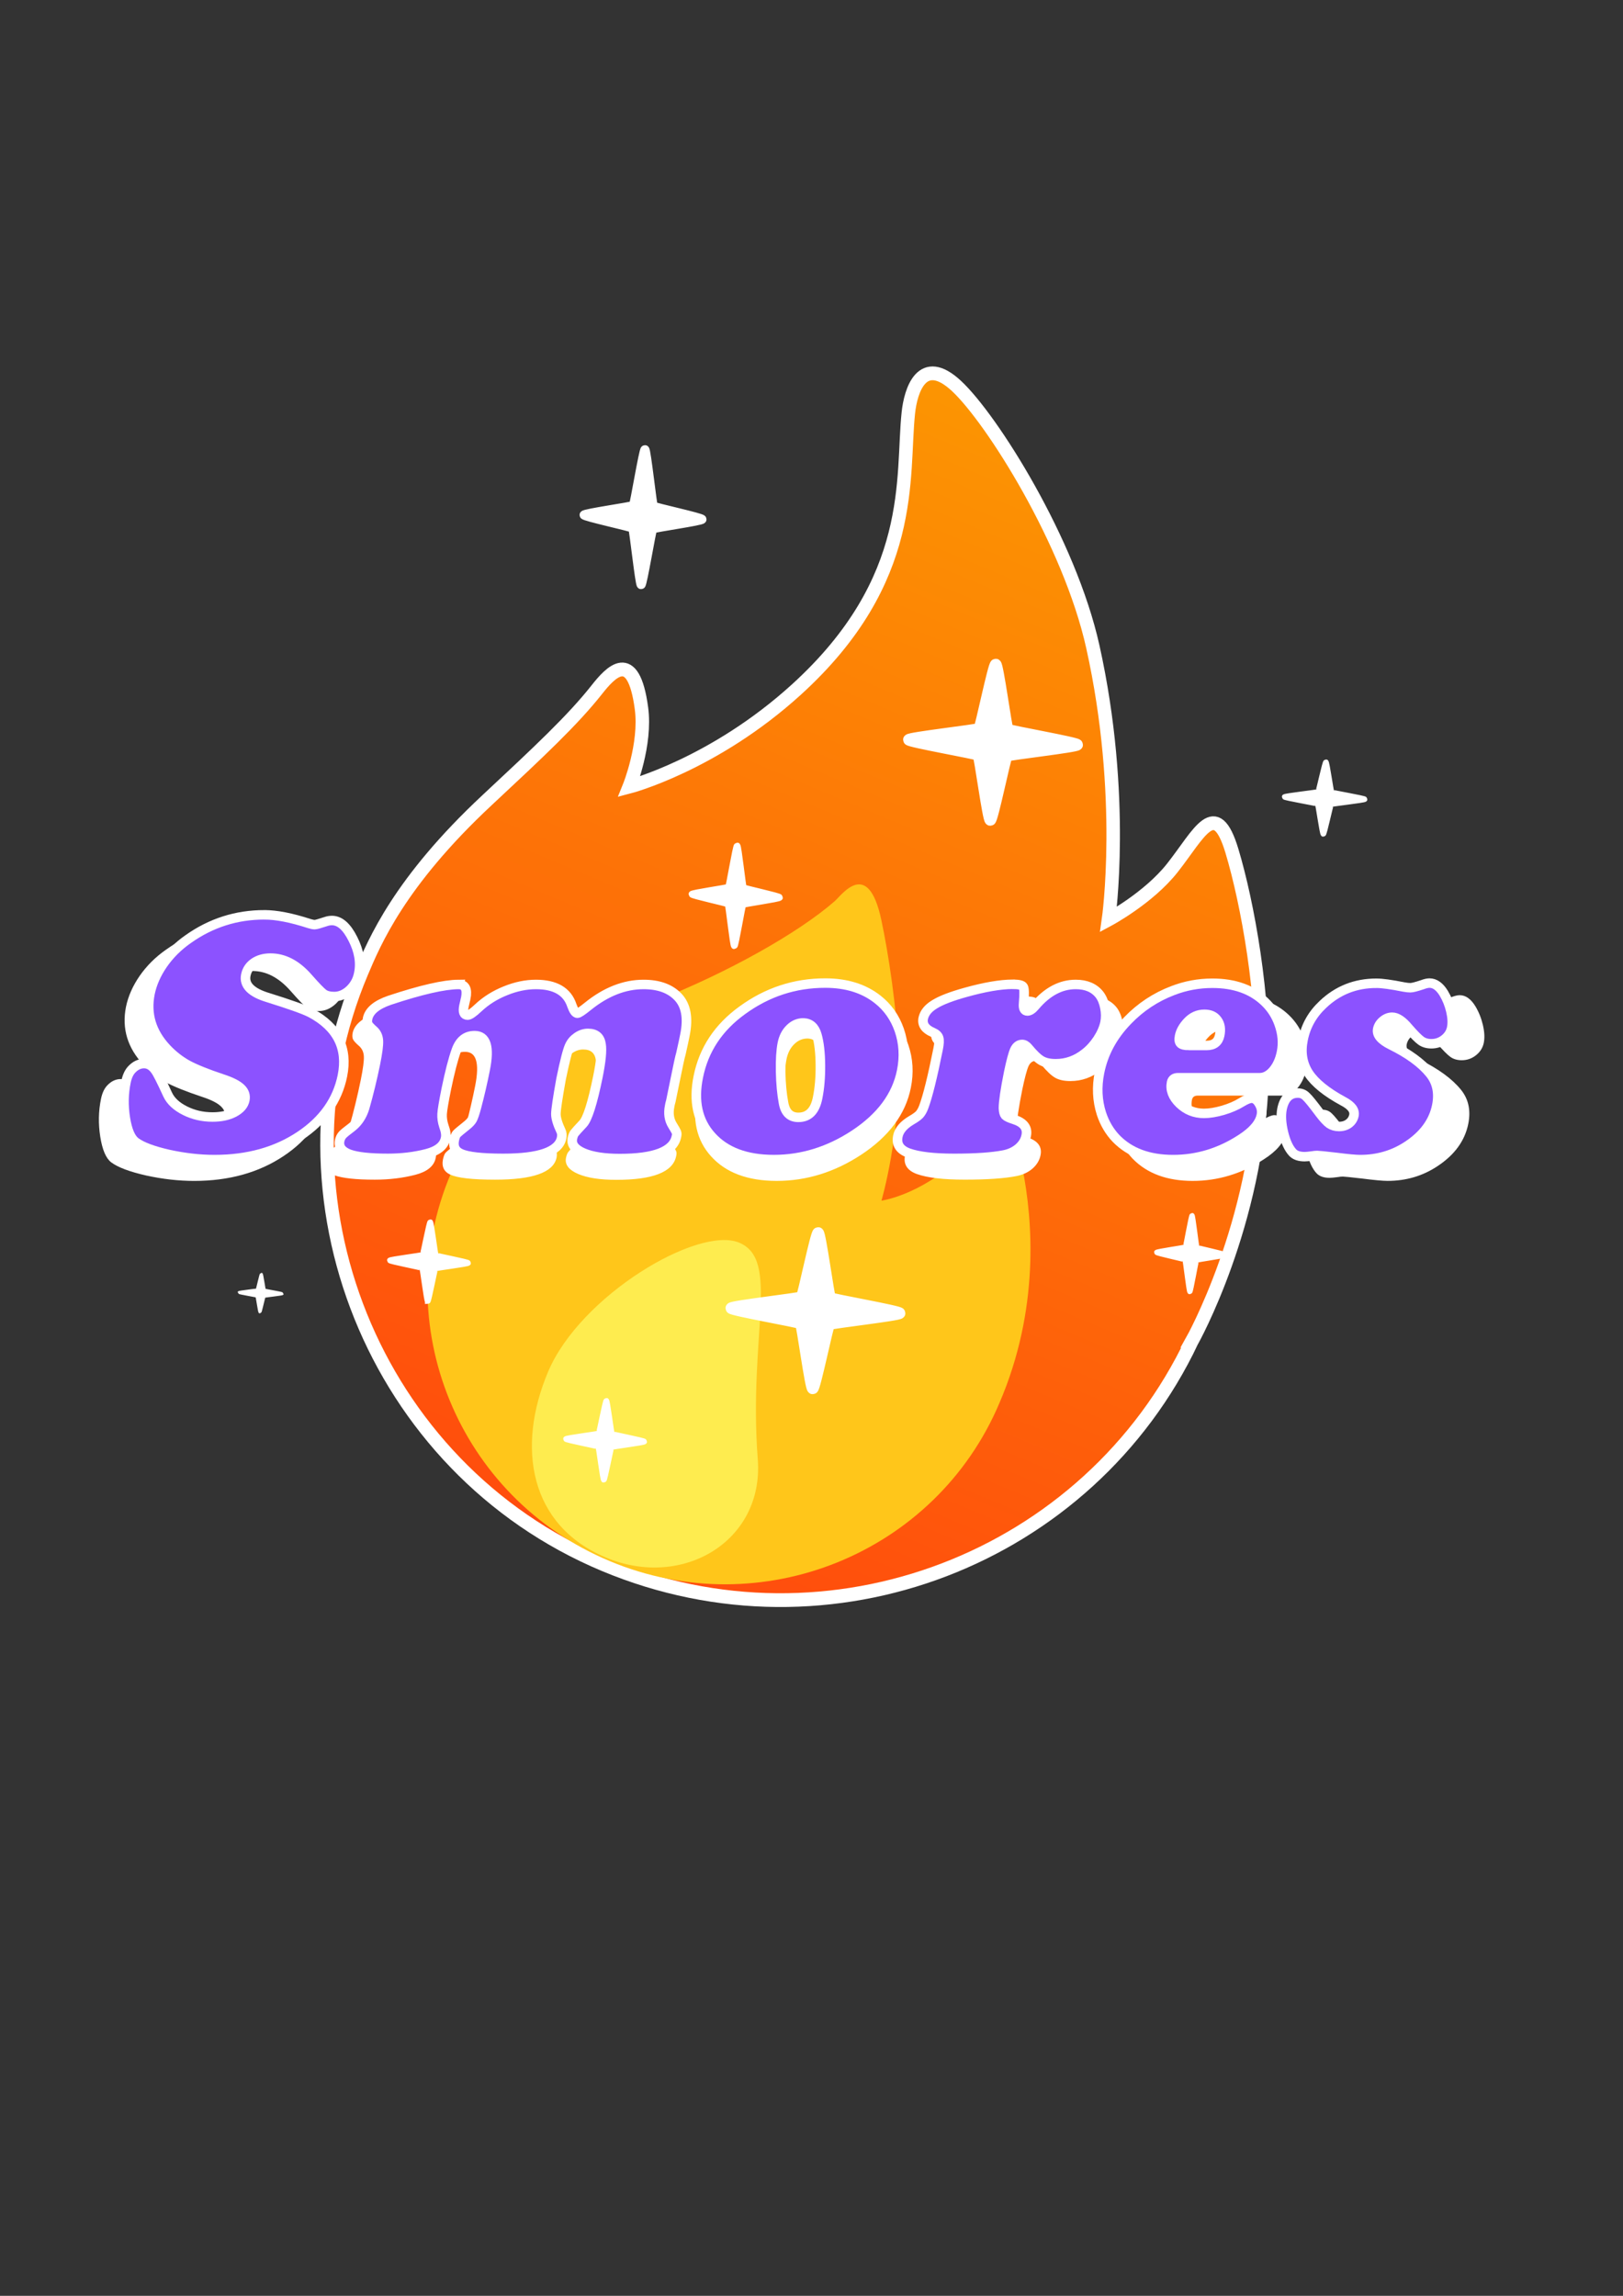 <?xml version="1.0" encoding="UTF-8" standalone="no"?>
<svg
   xmlns:dc="http://purl.org/dc/elements/1.1/"
   xmlns:cc="http://creativecommons.org/ns#"
   xmlns:rdf="http://www.w3.org/1999/02/22-rdf-syntax-ns#"
   xmlns:svg="http://www.w3.org/2000/svg"
   xmlns="http://www.w3.org/2000/svg"
   xmlns:xlink="http://www.w3.org/1999/xlink"
   xmlns:sodipodi="http://sodipodi.sourceforge.net/DTD/sodipodi-0.dtd"
   xmlns:inkscape="http://www.inkscape.org/namespaces/inkscape"
   width="210mm"
   height="297mm"
   viewBox="0 0 210 297"
   version="1.1"
   id="svg8"
   sodipodi:docname="smores-logo-v2-white.svg"
   inkscape:version="1.0 (4035a4fb49, 2020-05-01)">
  <rect x="0" y="0" width="210" height="297" fill="#333333" stroke="none"/>
  <defs
     id="defs2">
    <linearGradient
       inkscape:collect="always"
       id="linearGradient910">
      <stop
         style="stop-color:#000000;stop-opacity:1;"
         offset="0"
         id="stop906" />
      <stop
         style="stop-color:#000000;stop-opacity:0;"
         offset="1"
         id="stop908" />
    </linearGradient>
    <linearGradient
       inkscape:collect="always"
       xlink:href="#linearGradient910"
       id="linearGradient912"
       x1="11.608"
       y1="91.47"
       x2="201.57"
       y2="91.47"
       gradientUnits="userSpaceOnUse" />
    <style
       id="style970">

      .cls-3 {
        fill: url(#linear-gradient-1);
      }

      .cls-4 {
        fill: #fc9502;
      }

      .cls-5 {
        fill: #fce202;
      }
    </style>
    <linearGradient
       gradientTransform="matrix(0.996,-0.009,-0.009,0.978,0.24,0.57)"
       id="linear-gradient-1"
       gradientUnits="userSpaceOnUse"
       x1="94.141"
       y1="255"
       x2="94.141"
       y2="0.188">
      <stop
         offset="0"
         stop-color="#ff4c0d"
         id="stop972" />
      <stop
         offset="1"
         stop-color="#fc9502"
         id="stop974" />
    </linearGradient>
  </defs>
  <sodipodi:namedview
     id="base"
     pagecolor="#ffffff"
     bordercolor="#666666"
     borderopacity="1.0"
     inkscape:pageopacity="0.0"
     inkscape:pageshadow="2"
     inkscape:zoom="0.44699269"
     inkscape:cx="91.234005"
     inkscape:cy="483.94276"
     inkscape:document-units="mm"
     inkscape:current-layer="layer1"
     inkscape:document-rotation="0"
     showgrid="false"
     inkscape:snap-center="true"
     showguides="true"
     inkscape:window-width="1366"
     inkscape:window-height="705"
     inkscape:window-x="-8"
     inkscape:window-y="-8"
     inkscape:window-maximized="1" />
  <g
     inkscape:label="fire"
     id="layer3"
     inkscape:groupmode="layer">
    <g
       transform="matrix(0.577,0.248,-0.243,0.589,85.873,33.126)"
       id="fire">
      <path
         style="fill:url(#linear-gradient-1);stroke:#ffffff;stroke-width:2.788;stroke-miterlimit:4;stroke-dasharray:none;stroke-opacity:1"
         d="m 185.868,159.985 c -2.554,48.972 -43.993,88.416 -94.369,88.887 -51.711,0.483 -93.226,-41.663 -92.756,-91.046 0.063,-6.601 0.068,-19.791 10.361,-42.142 6.16,-13.376 10.024,-21.779 12.232,-29.448 1.213,-4.215 3.559,-10.915 9.961,-0.093 3.775,6.381 3.835,15.609 3.835,15.609 0,0 14.374,-10.885 24.204,-31.516 C 73.746,39.991 62.649,22.096 58.917,9.615 57.626,5.298 56.863,-2.477 65.974,0.749 75.257,4.037 99.723,20.731 112.426,38.449 c 18.13,25.288 24.427,49.64 24.427,49.64 0,0 5.951,-7.223 8.108,-14.743 2.436,-8.492 2.551,-16.88 10.034,-7.915 7.117,8.525 17.654,24.573 23.525,39.869 10.661,27.777 7.347,54.685 7.347,54.685 z"
         id="path-1"
         class="cls-3"
         fill-rule="evenodd" />
      <path
         style="fill:#ffc61a;fill-opacity:1;stroke-width:0.934"
         d="m 92.231,247.788 c -33.833,0.316 -61.003,-26.353 -60.687,-59.568 0.191,-20.042 8.533,-32.287 25.812,-48.947 11.063,-10.668 21.447,-23.74 25.892,-32.617 0.875,-1.747 2.915,-10.83 10.347,-0.287 3.899,5.529 9.999,15.371 13.891,23.782 6.709,14.502 8.209,28.603 8.209,28.603 0,0 6.748,-3.945 11.442,-13.984 1.513,-3.236 4.626,-15.46 12.889,-3.344 6.062,8.892 14.355,24.903 14.037,45.65 -0.316,33.215 -28,60.397 -61.832,60.714 z"
         id="path-2"
         class="cls-4"
         fill-rule="evenodd" />
      <path
         style="fill:#feec4f;fill-opacity:1;stroke-width:0.987"
         d="m 91.911,178.001 c 9.214,-0.086 9.054,16.664 20.545,38.92 7.652,14.819 -4.152,30.351 -21.206,30.51 -17.054,0.159 -25.769,-13.33 -25.609,-30.073 0.159,-16.741 17.057,-39.272 26.27,-39.358 z"
         id="path-3"
         class="cls-5"
         fill-rule="evenodd" />
    </g>
  </g>
  <g
     style="display:inline"
     inkscape:label="Layer 1"
     inkscape:groupmode="layer"
     id="layer1">
    <path
       id="path1081"
       style="fill:#ffffff;fill-opacity:1;fill-rule:nonzero;stroke:#ffffff;stroke-width:0.849;stroke-miterlimit:4;stroke-dasharray:none;stroke-opacity:1"
       inkscape:transform-center-x="-0.33928873"
       inkscape:transform-center-y="-0.30097045"
       d="m 95.011,122.362 c -0.144,-0.005 -0.713,-5.287 -0.812,-5.407 -0.099,-0.12 -4.689,-1.107 -4.684,-1.271 0.005,-0.164 4.641,-0.812 4.747,-0.925 0.105,-0.113 0.971,-5.341 1.116,-5.336 0.144,0.005 0.713,5.287 0.812,5.407 0.099,0.12 4.689,1.107 4.684,1.271 -0.005,0.164 -4.641,0.812 -4.747,0.925 -0.105,0.113 -0.971,5.341 -1.116,5.336 z" />
    <path
       id="path1081-1"
       style="fill:#ffffff;fill-opacity:1;fill-rule:nonzero;stroke:#ffffff;stroke-width:1.145;stroke-miterlimit:4;stroke-dasharray:none;stroke-opacity:1"
       inkscape:transform-center-x="-41.626962"
       inkscape:transform-center-y="23.946208"
       d="m 82.956,75.647 c -0.194,-0.007 -0.959,-7.146 -1.092,-7.308 -0.133,-0.162 -6.31,-1.496 -6.303,-1.718 0.006,-0.222 6.245,-1.098 6.387,-1.25 0.142,-0.152 1.307,-7.219 1.501,-7.212 0.194,0.007 0.959,7.146 1.092,7.308 0.133,0.162 6.31,1.496 6.303,1.718 -0.006,0.222 -6.245,1.098 -6.387,1.25 -0.142,0.152 -1.307,7.219 -1.501,7.212 z" />
    <path
       id="path1081-9"
       style="fill:#ffffff;fill-opacity:1;fill-rule:nonzero;stroke:#ffffff;stroke-width:1.468;stroke-miterlimit:4;stroke-dasharray:none;stroke-opacity:1"
       inkscape:transform-center-x="-0.65139556"
       inkscape:transform-center-y="-0.46855351"
       d="m 128.136,106.095 c -0.277,-0.008 -1.369,-8.23 -1.559,-8.417 -0.19,-0.187 -9.002,-1.723 -8.994,-1.979 0.009,-0.256 8.911,-1.264 9.113,-1.44 0.202,-0.175 1.865,-8.315 2.142,-8.307 0.277,0.008 1.369,8.23 1.559,8.417 0.19,0.187 9.002,1.723 8.994,1.979 -0.009,0.256 -8.911,1.264 -9.113,1.44 -0.202,0.175 -1.865,8.315 -2.142,8.307 z" />
    <path
       id="path1081-9-0"
       style="fill:#ffffff;fill-opacity:1;fill-rule:nonzero;stroke:#ffffff;stroke-width:0.689;stroke-miterlimit:4;stroke-dasharray:none;stroke-opacity:1"
       inkscape:transform-center-x="-0.31031833"
       inkscape:transform-center-y="-0.21680347"
       d="m 171.224,107.904 c -0.132,-0.004 -0.652,-3.808 -0.742,-3.895 -0.09,-0.086 -4.289,-0.797 -4.284,-0.916 0.005,-0.118 4.245,-0.585 4.341,-0.666 0.096,-0.081 0.888,-3.847 1.021,-3.844 0.132,0.004 0.652,3.808 0.742,3.895 0.09,0.086 4.289,0.797 4.284,0.916 -0.005,0.118 -4.245,0.585 -4.341,0.666 -0.096,0.081 -0.888,3.847 -1.021,3.844 z" />
    <path
       id="path1081-9-9"
       style="fill:#ffffff;fill-opacity:1;fill-rule:nonzero;stroke:#ffffff;stroke-width:1.468;stroke-miterlimit:4;stroke-dasharray:none;stroke-opacity:1"
       inkscape:transform-center-x="-0.65139591"
       inkscape:transform-center-y="-0.46854976"
       d="m 105.16,179.631 c -0.277,-0.008 -1.369,-8.23 -1.559,-8.417 -0.19,-0.187 -9.002,-1.723 -8.994,-1.979 0.009,-0.256 8.911,-1.264 9.113,-1.44 0.202,-0.175 1.865,-8.315 2.142,-8.307 0.277,0.008 1.369,8.23 1.559,8.417 0.19,0.187 9.002,1.723 8.994,1.979 -0.009,0.256 -8.911,1.264 -9.113,1.44 -0.202,0.175 -1.865,8.315 -2.142,8.307 z" />
    <path
       id="path1081-9-9-0"
       style="fill:#ffffff;fill-opacity:1;fill-rule:nonzero;stroke:#ffffff;stroke-width:0.714;stroke-miterlimit:4;stroke-dasharray:none;stroke-opacity:1"
       inkscape:transform-center-x="-0.30317642"
       inkscape:transform-center-y="-0.23841071"
       d="m 78.13,191.449 c -0.129,-0.005 -0.637,-4.188 -0.725,-4.283 -0.088,-0.095 -4.19,-0.877 -4.186,-1.007 0.004,-0.13 4.147,-0.643 4.241,-0.732 0.094,-0.089 0.868,-4.231 0.997,-4.227 0.129,0.005 0.637,4.188 0.725,4.283 0.088,0.095 4.19,0.877 4.186,1.007 -0.004,0.13 -4.147,0.643 -4.241,0.732 -0.094,0.089 -0.868,4.231 -0.997,4.227 z" />
    <path
       id="path1081-9-9-0-3"
       style="fill:#ffffff;fill-opacity:1;fill-rule:nonzero;stroke:#ffffff;stroke-width:0.714;stroke-miterlimit:4;stroke-dasharray:none;stroke-opacity:1"
       inkscape:transform-center-x="-0.30317678"
       inkscape:transform-center-y="-0.23841809"
       d="m 55.341,168.343 c -0.129,-0.005 -0.637,-4.188 -0.725,-4.283 -0.088,-0.095 -4.19,-0.877 -4.186,-1.007 0.004,-0.13 4.147,-0.643 4.241,-0.732 0.094,-0.089 0.868,-4.231 0.997,-4.227 0.129,0.005 0.637,4.188 0.725,4.283 0.088,0.095 4.19,0.877 4.186,1.007 -0.004,0.13 -4.147,0.643 -4.241,0.733 -0.094,0.089 -0.868,4.231 -0.997,4.227 z" />
    <path
       id="path1081-9-9-0-3-4"
       style="fill:#ffffff;fill-opacity:1;fill-rule:nonzero;stroke:#ffffff;stroke-width:0.368;stroke-miterlimit:4;stroke-dasharray:none;stroke-opacity:1"
       inkscape:transform-center-x="-0.1673467"
       inkscape:transform-center-y="-0.11445451"
       d="m 33.633,169.744 c -0.071,-0.002 -0.352,-2.01 -0.4,-2.056 -0.049,-0.046 -2.313,-0.421 -2.31,-0.483 0.002,-0.063 2.289,-0.309 2.341,-0.352 0.052,-0.043 0.479,-2.031 0.55,-2.029 0.071,0.002 0.352,2.01 0.4,2.056 0.049,0.046 2.313,0.421 2.31,0.483 -0.002,0.063 -2.289,0.309 -2.341,0.352 -0.052,0.043 -0.479,2.031 -0.55,2.029 z" />
    <path
       id="path1081-1-4"
       style="fill:#ffffff;fill-opacity:1;fill-rule:nonzero;stroke:#ffffff;stroke-width:0.656;stroke-miterlimit:4;stroke-dasharray:none;stroke-opacity:1"
       inkscape:transform-center-x="-24.237281"
       inkscape:transform-center-y="13.509586"
       d="m 153.953,167.108 c -0.113,-0.005 -0.559,-4.031 -0.636,-4.123 -0.077,-0.091 -3.674,-0.844 -3.67,-0.969 0.004,-0.125 3.636,-0.619 3.719,-0.705 0.083,-0.086 0.761,-4.073 0.874,-4.069 0.113,0.004 0.559,4.031 0.636,4.123 0.077,0.091 3.674,0.844 3.67,0.969 -0.004,0.125 -3.636,0.619 -3.719,0.705 -0.083,0.086 -0.761,4.073 -0.874,4.069 z" />
  </g>
  <g
     style="display:inline"
     inkscape:groupmode="layer"
     id="layer2"
     inkscape:label="Layer 2">
    <g
       style="stroke:#ffffff;stroke-opacity:1"
       id="g859"
       transform="matrix(0.906,0,0,0.899,5.047,49.632)">
      <g
         style="stroke:#ffffff;stroke-opacity:1"
         id="g904">
        <g
           aria-label="Smores"
           id="text12"
           style="font-style:italic;font-variant:normal;font-weight:bold;font-stretch:normal;font-size:52.917px;line-height:1.25;font-family:'Cooper Black';-inkscape-font-specification:'Cooper Black, Bold Italic';fill:#ffffff;fill-opacity:1;stroke:#ffffff;stroke-width:0.265;stroke-opacity:1">
          <path
             d="m 29.577,77.901 q 2.661,0 6.692,1.318 0.491,0.155 0.801,0.155 0.258,0 1.654,-0.465 0.439,-0.155 0.904,-0.155 1.731,0 3.101,2.739 1.395,2.739 0.878,5.219 -0.284,1.447 -1.344,2.455 -1.059,0.982 -2.3,0.982 -1.034,0 -1.602,-0.413 -0.568,-0.413 -2.351,-2.455 -2.532,-2.894 -5.529,-2.894 -1.447,0 -2.455,0.698 -0.982,0.698 -1.214,1.835 -0.465,2.248 3.281,3.385 5.013,1.576 6.382,2.3 5.943,3.204 4.703,9.431 -1.111,5.504 -6.305,8.992 -5.297,3.566 -12.712,3.566 -3.307,0 -6.821,-0.775 -3.514,-0.801 -4.935,-1.86 -1.085,-0.827 -1.524,-3.592 -0.439,-2.791 0.103,-5.426 0.258,-1.266 0.904,-1.912 0.801,-0.827 1.783,-0.827 0.982,0 1.679,1.008 0.439,0.568 1.835,3.643 0.672,1.447 2.558,2.403 1.886,0.956 4.108,0.956 1.912,0 3.23,-0.698 1.344,-0.723 1.576,-1.835 0.207,-1.034 -0.594,-1.783 -0.775,-0.749 -2.739,-1.395 -3.462,-1.163 -5.219,-2.119 -1.731,-0.982 -3.101,-2.455 -3.359,-3.617 -2.455,-8.217 0.465,-2.274 1.938,-4.418 1.499,-2.17 3.747,-3.747 5.09,-3.643 11.343,-3.643 z"
             style="font-style:italic;font-variant:normal;font-weight:bold;font-stretch:normal;font-size:52.917px;font-family:'Cooper Black';-inkscape-font-specification:'Cooper Black, Bold Italic';fill:#ffffff;fill-opacity:1;stroke-width:0.265;stroke:#ffffff;stroke-opacity:1"
             id="path1222" />
          <path
             d="m 58.464,88.34 q 1.473,0 1.059,2.093 -0.026,0.026 -0.103,0.439 -0.103,0.413 -0.155,0.672 -0.284,1.395 0.543,1.395 0.439,0 1.602,-1.111 1.705,-1.602 4.005,-2.532 2.325,-0.956 4.548,-0.956 4.315,0 5.349,3.152 0.413,1.163 0.827,1.163 0.284,0 1.55,-1.034 4.031,-3.281 8.294,-3.281 3.333,0 5.09,1.835 1.835,1.912 1.059,5.736 -0.155,0.827 -0.594,2.791 -0.207,0.672 -0.878,4.057 -0.439,2.17 -0.62,3.049 -0.155,0.543 -0.181,0.775 -0.336,1.654 0.439,2.894 0.465,0.749 0.568,1.008 0.103,0.233 0,0.646 -0.646,3.307 -8.423,3.307 -3.436,0 -5.374,-0.827 -1.938,-0.827 -1.679,-2.17 0.103,-0.517 0.284,-0.775 0.207,-0.284 1.292,-1.447 1.008,-1.059 2.222,-7.054 0.698,-3.488 0.465,-4.858 -0.233,-1.628 -1.938,-1.628 -0.853,0 -1.628,0.543 -0.749,0.517 -1.111,1.318 -0.439,0.93 -1.266,4.961 -0.775,4.341 -0.775,5.271 0,0.93 0.775,2.584 0.181,0.388 0.078,0.982 -0.62,3.075 -8.656,3.075 -4.832,0 -6.356,-0.723 -1.24,-0.568 -0.956,-2.015 0.129,-0.646 0.336,-0.904 0.233,-0.258 1.395,-1.189 0.698,-0.543 0.956,-1.008 0.258,-0.491 0.594,-1.757 0.749,-2.842 1.318,-5.736 1.008,-5.064 -1.576,-5.064 -1.938,0 -2.713,2.17 -0.723,2.041 -1.499,5.839 -0.568,2.842 -0.62,3.721 -0.052,0.878 0.258,1.835 0.413,1.111 0.258,1.809 -0.336,1.679 -2.816,2.325 -2.687,0.698 -5.762,0.698 -3.979,0 -5.71,-0.62 -1.731,-0.646 -1.473,-2.015 0.103,-0.517 0.413,-0.878 0.336,-0.362 1.369,-1.137 1.369,-1.059 1.938,-2.92 0.904,-3.204 1.602,-6.64 0.491,-2.455 0.439,-3.411 -0.052,-0.982 -0.723,-1.576 -0.672,-0.594 -0.827,-0.904 -0.155,-0.31 -0.052,-0.853 0.362,-1.731 3.256,-2.739 7.028,-2.351 10.284,-2.377 z"
             style="font-style:italic;font-variant:normal;font-weight:bold;font-stretch:normal;font-size:52.917px;font-family:'Cooper Black';-inkscape-font-specification:'Cooper Black, Bold Italic';fill:#ffffff;fill-opacity:1;stroke-width:0.265;stroke:#ffffff;stroke-opacity:1"
             id="path1224" />
          <path
             d="m 113.009,88.133 q 4.728,0 7.803,2.455 2.222,1.757 3.204,4.573 1.008,2.946 0.362,6.149 -1.111,5.607 -7.028,9.534 -5.659,3.747 -11.989,3.747 -6.175,0 -9.302,-3.514 -3.049,-3.411 -1.938,-8.888 1.214,-6.098 6.537,-9.974 5.555,-4.082 12.351,-4.082 z m -3.256,5.969 q -1.137,0 -1.99,0.853 -0.853,0.827 -1.137,2.222 -0.31,1.55 -0.258,4.237 0.052,2.661 0.439,4.728 0.388,2.119 2.196,2.119 2.3,0 2.868,-2.92 0.439,-2.17 0.413,-4.935 -0.026,-2.765 -0.517,-4.496 -0.491,-1.757 -2.015,-1.809 z"
             style="font-style:italic;font-variant:normal;font-weight:bold;font-stretch:normal;font-size:52.917px;font-family:'Cooper Black';-inkscape-font-specification:'Cooper Black, Bold Italic';fill:#ffffff;fill-opacity:1;stroke-width:0.265;stroke:#ffffff;stroke-opacity:1"
             id="path1226" />
          <path
             d="m 140.888,88.314 q 1.369,0 1.576,0.388 0.233,0.388 0.052,2.48 -0.103,1.137 0.568,1.137 0.517,0 1.137,-0.749 2.713,-3.23 6.046,-3.23 2.351,0 3.54,1.524 0.568,0.749 0.801,1.938 0.233,1.163 0.026,2.248 -0.258,1.214 -1.085,2.506 -0.827,1.266 -1.886,2.093 -1.964,1.576 -4.367,1.576 -1.318,0 -2.119,-0.465 -0.801,-0.465 -1.964,-1.886 -0.439,-0.543 -0.904,-0.543 -0.723,0 -1.111,0.827 -0.362,0.801 -0.904,3.411 -0.775,3.902 -0.775,5.323 0.026,0.775 0.284,1.085 0.284,0.284 1.266,0.594 2.196,0.698 1.835,2.429 -0.207,1.059 -1.111,1.86 -0.904,0.775 -2.196,1.034 -2.584,0.517 -7.39,0.517 -4.573,0 -6.795,-0.801 -1.964,-0.723 -1.602,-2.506 0.258,-1.344 2.015,-2.403 0.853,-0.491 1.214,-0.878 0.362,-0.413 0.62,-1.111 0.878,-2.351 2.145,-8.707 0.233,-1.163 0.077,-1.654 -0.155,-0.517 -0.878,-0.827 -1.679,-0.723 -1.421,-2.093 0.258,-1.24 1.705,-2.119 1.447,-0.904 4.599,-1.783 4.212,-1.189 7.002,-1.214 z"
             style="font-style:italic;font-variant:normal;font-weight:bold;font-stretch:normal;font-size:52.917px;font-family:'Cooper Black';-inkscape-font-specification:'Cooper Black, Bold Italic';fill:#ffffff;fill-opacity:1;stroke-width:0.265;stroke:#ffffff;stroke-opacity:1"
             id="path1228" />
          <path
             d="m 177.63,102.318 h -12.144 q -0.801,0 -0.956,0.698 -0.336,1.679 1.189,3.178 1.524,1.473 3.617,1.473 1.24,0 2.842,-0.465 1.628,-0.491 2.739,-1.189 1.008,-0.62 1.524,-0.62 0.672,0 1.137,0.827 0.491,0.827 0.31,1.705 -0.362,1.86 -3.049,3.592 -4.703,3.075 -10.077,3.075 -5.426,0 -8.475,-3.152 -1.473,-1.55 -2.196,-3.747 -0.93,-2.92 -0.284,-6.149 0.853,-4.341 4.186,-7.803 2.868,-2.997 6.692,-4.47 2.842,-1.111 5.917,-1.111 4.909,0 7.803,2.791 1.447,1.395 2.119,3.307 0.775,2.17 0.362,4.237 -0.336,1.679 -1.24,2.765 -0.904,1.059 -2.015,1.059 z m -10.516,-4.832 h 2.61 q 1.654,0 1.964,-1.524 0.284,-1.395 -0.362,-2.274 -0.62,-0.878 -1.912,-0.878 -1.447,0 -2.506,1.137 -0.982,1.059 -1.189,2.145 -0.155,0.775 0.155,1.085 0.31,0.31 1.24,0.31 z"
             style="font-style:italic;font-variant:normal;font-weight:bold;font-stretch:normal;font-size:52.917px;font-family:'Cooper Black';-inkscape-font-specification:'Cooper Black, Bold Italic';fill:#ffffff;fill-opacity:1;stroke-width:0.265;stroke:#ffffff;stroke-opacity:1"
             id="path1230" />
          <path
             d="m 194.993,88.159 q 1.292,0 4.108,0.568 0.568,0.103 0.956,0.103 0.439,0 1.809,-0.465 0.62,-0.233 1.034,-0.233 1.189,0 2.119,1.524 0.723,1.214 1.059,2.661 0.336,1.447 0.129,2.506 -0.207,1.034 -1.085,1.731 -0.853,0.672 -1.938,0.672 -0.904,0 -1.524,-0.439 -0.62,-0.439 -1.912,-1.938 -1.318,-1.602 -2.403,-1.602 -0.723,0 -1.369,0.543 -0.62,0.517 -0.775,1.24 -0.258,1.266 1.964,2.377 3.953,1.964 5.814,4.289 1.576,1.964 1.008,4.806 -0.723,3.592 -4.341,5.994 -3.126,2.093 -7.054,2.093 -1.008,0 -3.617,-0.336 -2.455,-0.284 -2.765,-0.284 -0.336,0 -0.775,0.077 -0.775,0.103 -1.111,0.103 -1.214,0 -1.783,-0.62 -0.878,-0.956 -1.369,-2.997 -0.491,-2.067 -0.207,-3.54 0.491,-2.377 2.351,-2.377 0.723,0 1.214,0.491 0.517,0.465 2.041,2.532 0.853,1.137 1.447,1.576 0.62,0.413 1.421,0.413 0.853,0 1.447,-0.439 0.62,-0.465 0.775,-1.214 0.233,-1.163 -1.576,-2.119 -3.747,-2.041 -5.168,-4.212 -1.395,-2.17 -0.827,-5.013 0.594,-3.075 2.946,-5.297 3.307,-3.178 7.958,-3.178 z"
             style="font-style:italic;font-variant:normal;font-weight:bold;font-stretch:normal;font-size:52.917px;font-family:'Cooper Black';-inkscape-font-specification:'Cooper Black, Bold Italic';fill:#ffffff;fill-opacity:1;stroke-width:0.265;stroke:#ffffff;stroke-opacity:1"
             id="path1232" />
        </g>
        <g
           aria-label="Smores"
           id="text12-9"
           style="font-style:italic;font-variant:normal;font-weight:bold;font-stretch:normal;font-size:50.8px;line-height:1.25;font-family:'Cooper Black';-inkscape-font-specification:'Cooper Black, Bold Italic';fill:#8c52ff;fill-opacity:1;stroke:#ffffff;stroke-width:1.365;stroke-miterlimit:4;stroke-dasharray:none;stroke-opacity:1">
          <path
             d="m 32.194,76.434 q 2.555,0 6.424,1.265 0.471,0.149 0.769,0.149 0.248,0 1.587,-0.446 0.422,-0.149 0.868,-0.149 1.662,0 2.977,2.629 1.339,2.629 0.843,5.011 -0.273,1.389 -1.29,2.356 -1.017,0.943 -2.208,0.943 -0.992,0 -1.538,-0.397 -0.546,-0.397 -2.257,-2.356 -2.431,-2.778 -5.308,-2.778 -1.389,0 -2.356,0.67 -0.943,0.67 -1.166,1.761 -0.446,2.158 3.15,3.249 4.812,1.513 6.127,2.208 5.705,3.076 4.514,9.054 -1.067,5.283 -6.052,8.632 -5.085,3.423 -12.204,3.423 -3.175,0 -6.548,-0.744 -3.373,-0.769 -4.738,-1.786 -1.042,-0.794 -1.463,-3.448 -0.422,-2.679 0.099,-5.209 0.248,-1.215 0.868,-1.836 0.769,-0.794 1.712,-0.794 0.943,0 1.612,0.967 0.422,0.546 1.761,3.497 0.645,1.389 2.456,2.307 1.811,0.918 3.944,0.918 1.836,0 3.101,-0.67 1.29,-0.695 1.513,-1.761 0.198,-0.992 -0.571,-1.712 -0.744,-0.719 -2.629,-1.339 -3.324,-1.116 -5.011,-2.034 -1.662,-0.943 -2.977,-2.356 -3.225,-3.473 -2.356,-7.888 0.446,-2.183 1.86,-4.242 1.439,-2.084 3.597,-3.597 4.887,-3.497 10.889,-3.497 z"
             style="font-style:italic;font-variant:normal;font-weight:bold;font-stretch:normal;font-size:50.8px;font-family:'Cooper Black';-inkscape-font-specification:'Cooper Black, Bold Italic';fill:#8c52ff;fill-opacity:1;stroke:#ffffff;stroke-width:1.365;stroke-miterlimit:4;stroke-dasharray:none;stroke-opacity:1"
             id="path1235" />
          <path
             d="m 59.925,86.456 q 1.414,0 1.017,2.009 -0.025,0.025 -0.099,0.422 -0.099,0.397 -0.149,0.645 -0.273,1.339 0.521,1.339 0.422,0 1.538,-1.067 1.637,-1.538 3.845,-2.431 2.232,-0.918 4.366,-0.918 4.142,0 5.135,3.026 0.397,1.116 0.794,1.116 0.273,0 1.488,-0.992 3.87,-3.15 7.962,-3.15 3.2,0 4.887,1.761 1.761,1.836 1.017,5.507 -0.149,0.794 -0.571,2.679 -0.198,0.645 -0.843,3.894 -0.422,2.084 -0.595,2.927 -0.149,0.521 -0.174,0.744 -0.322,1.587 0.422,2.778 0.446,0.719 0.546,0.967 0.099,0.223 0,0.62 -0.62,3.175 -8.086,3.175 -3.299,0 -5.159,-0.794 -1.86,-0.794 -1.612,-2.084 0.099,-0.496 0.273,-0.744 0.198,-0.273 1.24,-1.389 0.967,-1.017 2.133,-6.772 0.67,-3.349 0.446,-4.663 -0.223,-1.563 -1.86,-1.563 -0.819,0 -1.563,0.521 -0.719,0.496 -1.067,1.265 -0.422,0.893 -1.215,4.762 -0.744,4.167 -0.744,5.06 0,0.893 0.744,2.48 0.174,0.372 0.074,0.943 -0.595,2.952 -8.31,2.952 -4.638,0 -6.102,-0.695 -1.191,-0.546 -0.918,-1.935 0.124,-0.62 0.322,-0.868 0.223,-0.248 1.339,-1.141 0.67,-0.521 0.918,-0.967 0.248,-0.471 0.571,-1.687 0.719,-2.729 1.265,-5.507 0.967,-4.862 -1.513,-4.862 -1.86,0 -2.604,2.084 -0.695,1.96 -1.439,5.606 -0.546,2.729 -0.595,3.572 -0.05,0.843 0.248,1.761 0.397,1.067 0.248,1.736 -0.322,1.612 -2.704,2.232 -2.58,0.67 -5.531,0.67 -3.82,0 -5.482,-0.595 -1.662,-0.62 -1.414,-1.935 0.099,-0.496 0.397,-0.843 0.322,-0.347 1.315,-1.091 1.315,-1.017 1.86,-2.803 0.868,-3.076 1.538,-6.375 0.471,-2.356 0.422,-3.274 -0.05,-0.943 -0.695,-1.513 -0.645,-0.571 -0.794,-0.868 -0.149,-0.298 -0.05,-0.819 0.347,-1.662 3.125,-2.629 6.747,-2.257 9.872,-2.282 z"
             style="font-style:italic;font-variant:normal;font-weight:bold;font-stretch:normal;font-size:50.8px;font-family:'Cooper Black';-inkscape-font-specification:'Cooper Black, Bold Italic';fill:#8c52ff;fill-opacity:1;stroke:#ffffff;stroke-width:1.365;stroke-miterlimit:4;stroke-dasharray:none;stroke-opacity:1"
             id="path1237" />
          <path
             d="m 112.288,86.257 q 4.539,0 7.491,2.356 2.133,1.687 3.076,4.39 0.967,2.828 0.347,5.904 -1.067,5.383 -6.747,9.153 -5.432,3.597 -11.509,3.597 -5.928,0 -8.93,-3.373 -2.927,-3.274 -1.86,-8.533 1.166,-5.854 6.276,-9.575 5.333,-3.919 11.857,-3.919 z m -3.125,5.73 q -1.091,0 -1.91,0.819 -0.819,0.794 -1.091,2.133 -0.298,1.488 -0.248,4.068 0.05,2.555 0.422,4.539 0.372,2.034 2.108,2.034 2.208,0 2.753,-2.803 0.422,-2.084 0.397,-4.738 -0.025,-2.654 -0.496,-4.316 -0.471,-1.687 -1.935,-1.736 z"
             style="font-style:italic;font-variant:normal;font-weight:bold;font-stretch:normal;font-size:50.8px;font-family:'Cooper Black';-inkscape-font-specification:'Cooper Black, Bold Italic';fill:#8c52ff;fill-opacity:1;stroke:#ffffff;stroke-width:1.365;stroke-miterlimit:4;stroke-dasharray:none;stroke-opacity:1"
             id="path1239" />
          <path
             d="m 139.052,86.431 q 1.315,0 1.513,0.372 0.223,0.372 0.05,2.381 -0.099,1.091 0.546,1.091 0.496,0 1.091,-0.719 2.604,-3.101 5.804,-3.101 2.257,0 3.398,1.463 0.546,0.719 0.769,1.86 0.223,1.116 0.025,2.158 -0.248,1.166 -1.042,2.406 -0.794,1.215 -1.811,2.009 -1.885,1.513 -4.192,1.513 -1.265,0 -2.034,-0.446 -0.769,-0.446 -1.885,-1.811 -0.422,-0.521 -0.868,-0.521 -0.695,0 -1.067,0.794 -0.347,0.769 -0.868,3.274 -0.744,3.746 -0.744,5.11 0.025,0.744 0.273,1.042 0.273,0.273 1.215,0.571 2.108,0.67 1.761,2.332 -0.198,1.017 -1.067,1.786 -0.868,0.744 -2.108,0.992 -2.48,0.496 -7.094,0.496 -4.39,0 -6.524,-0.769 -1.885,-0.695 -1.538,-2.406 0.248,-1.29 1.935,-2.307 0.819,-0.471 1.166,-0.843 0.347,-0.397 0.595,-1.067 0.843,-2.257 2.059,-8.359 0.223,-1.116 0.074,-1.587 -0.149,-0.496 -0.843,-0.794 -1.612,-0.695 -1.364,-2.009 0.248,-1.191 1.637,-2.034 1.389,-0.868 4.415,-1.712 4.043,-1.141 6.722,-1.166 z"
             style="font-style:italic;font-variant:normal;font-weight:bold;font-stretch:normal;font-size:50.8px;font-family:'Cooper Black';-inkscape-font-specification:'Cooper Black, Bold Italic';fill:#8c52ff;fill-opacity:1;stroke:#ffffff;stroke-width:1.365;stroke-miterlimit:4;stroke-dasharray:none;stroke-opacity:1"
             id="path1241" />
          <path
             d="m 174.325,99.875 h -11.658 q -0.769,0 -0.918,0.67 -0.322,1.612 1.141,3.051 1.463,1.414 3.473,1.414 1.191,0 2.729,-0.446 1.563,-0.471 2.629,-1.141 0.967,-0.595 1.463,-0.595 0.645,0 1.091,0.794 0.471,0.794 0.298,1.637 -0.347,1.786 -2.927,3.448 -4.514,2.952 -9.674,2.952 -5.209,0 -8.136,-3.026 -1.414,-1.488 -2.108,-3.597 -0.893,-2.803 -0.273,-5.904 0.819,-4.167 4.018,-7.491 2.753,-2.877 6.424,-4.291 2.729,-1.067 5.68,-1.067 4.713,0 7.491,2.679 1.389,1.339 2.034,3.175 0.744,2.084 0.347,4.068 -0.322,1.612 -1.191,2.654 -0.868,1.017 -1.935,1.017 z m -10.096,-4.638 h 2.505 q 1.587,0 1.885,-1.463 0.273,-1.339 -0.347,-2.183 -0.595,-0.843 -1.836,-0.843 -1.389,0 -2.406,1.091 -0.943,1.017 -1.141,2.059 -0.149,0.744 0.149,1.042 0.298,0.298 1.191,0.298 z"
             style="font-style:italic;font-variant:normal;font-weight:bold;font-stretch:normal;font-size:50.8px;font-family:'Cooper Black';-inkscape-font-specification:'Cooper Black, Bold Italic';fill:#8c52ff;fill-opacity:1;stroke:#ffffff;stroke-width:1.365;stroke-miterlimit:4;stroke-dasharray:none;stroke-opacity:1"
             id="path1243" />
          <path
             d="m 190.993,86.282 q 1.24,0 3.944,0.546 0.546,0.099 0.918,0.099 0.422,0 1.736,-0.446 0.595,-0.223 0.992,-0.223 1.141,0 2.034,1.463 0.695,1.166 1.017,2.555 0.322,1.389 0.124,2.406 -0.198,0.992 -1.042,1.662 -0.819,0.645 -1.86,0.645 -0.868,0 -1.463,-0.422 -0.595,-0.422 -1.836,-1.86 -1.265,-1.538 -2.307,-1.538 -0.695,0 -1.315,0.521 -0.595,0.496 -0.744,1.191 -0.248,1.215 1.885,2.282 3.795,1.885 5.581,4.118 1.513,1.885 0.967,4.614 -0.695,3.448 -4.167,5.755 -3.001,2.009 -6.772,2.009 -0.967,0 -3.473,-0.322 -2.356,-0.273 -2.654,-0.273 -0.322,0 -0.744,0.074 -0.744,0.099 -1.067,0.099 -1.166,0 -1.712,-0.595 -0.843,-0.918 -1.315,-2.877 -0.471,-1.984 -0.198,-3.398 0.471,-2.282 2.257,-2.282 0.695,0 1.166,0.471 0.496,0.446 1.96,2.431 0.819,1.091 1.389,1.513 0.595,0.397 1.364,0.397 0.819,0 1.389,-0.422 0.595,-0.446 0.744,-1.166 0.223,-1.116 -1.513,-2.034 -3.597,-1.96 -4.961,-4.043 -1.339,-2.084 -0.794,-4.812 0.571,-2.952 2.828,-5.085 3.175,-3.051 7.64,-3.051 z"
             style="font-style:italic;font-variant:normal;font-weight:bold;font-stretch:normal;font-size:50.8px;font-family:'Cooper Black';-inkscape-font-specification:'Cooper Black, Bold Italic';fill:#8c52ff;fill-opacity:1;stroke:#ffffff;stroke-width:1.365;stroke-miterlimit:4;stroke-dasharray:none;stroke-opacity:1"
             id="path1245" />
        </g>
      </g>
    </g>
  </g>
</svg>
